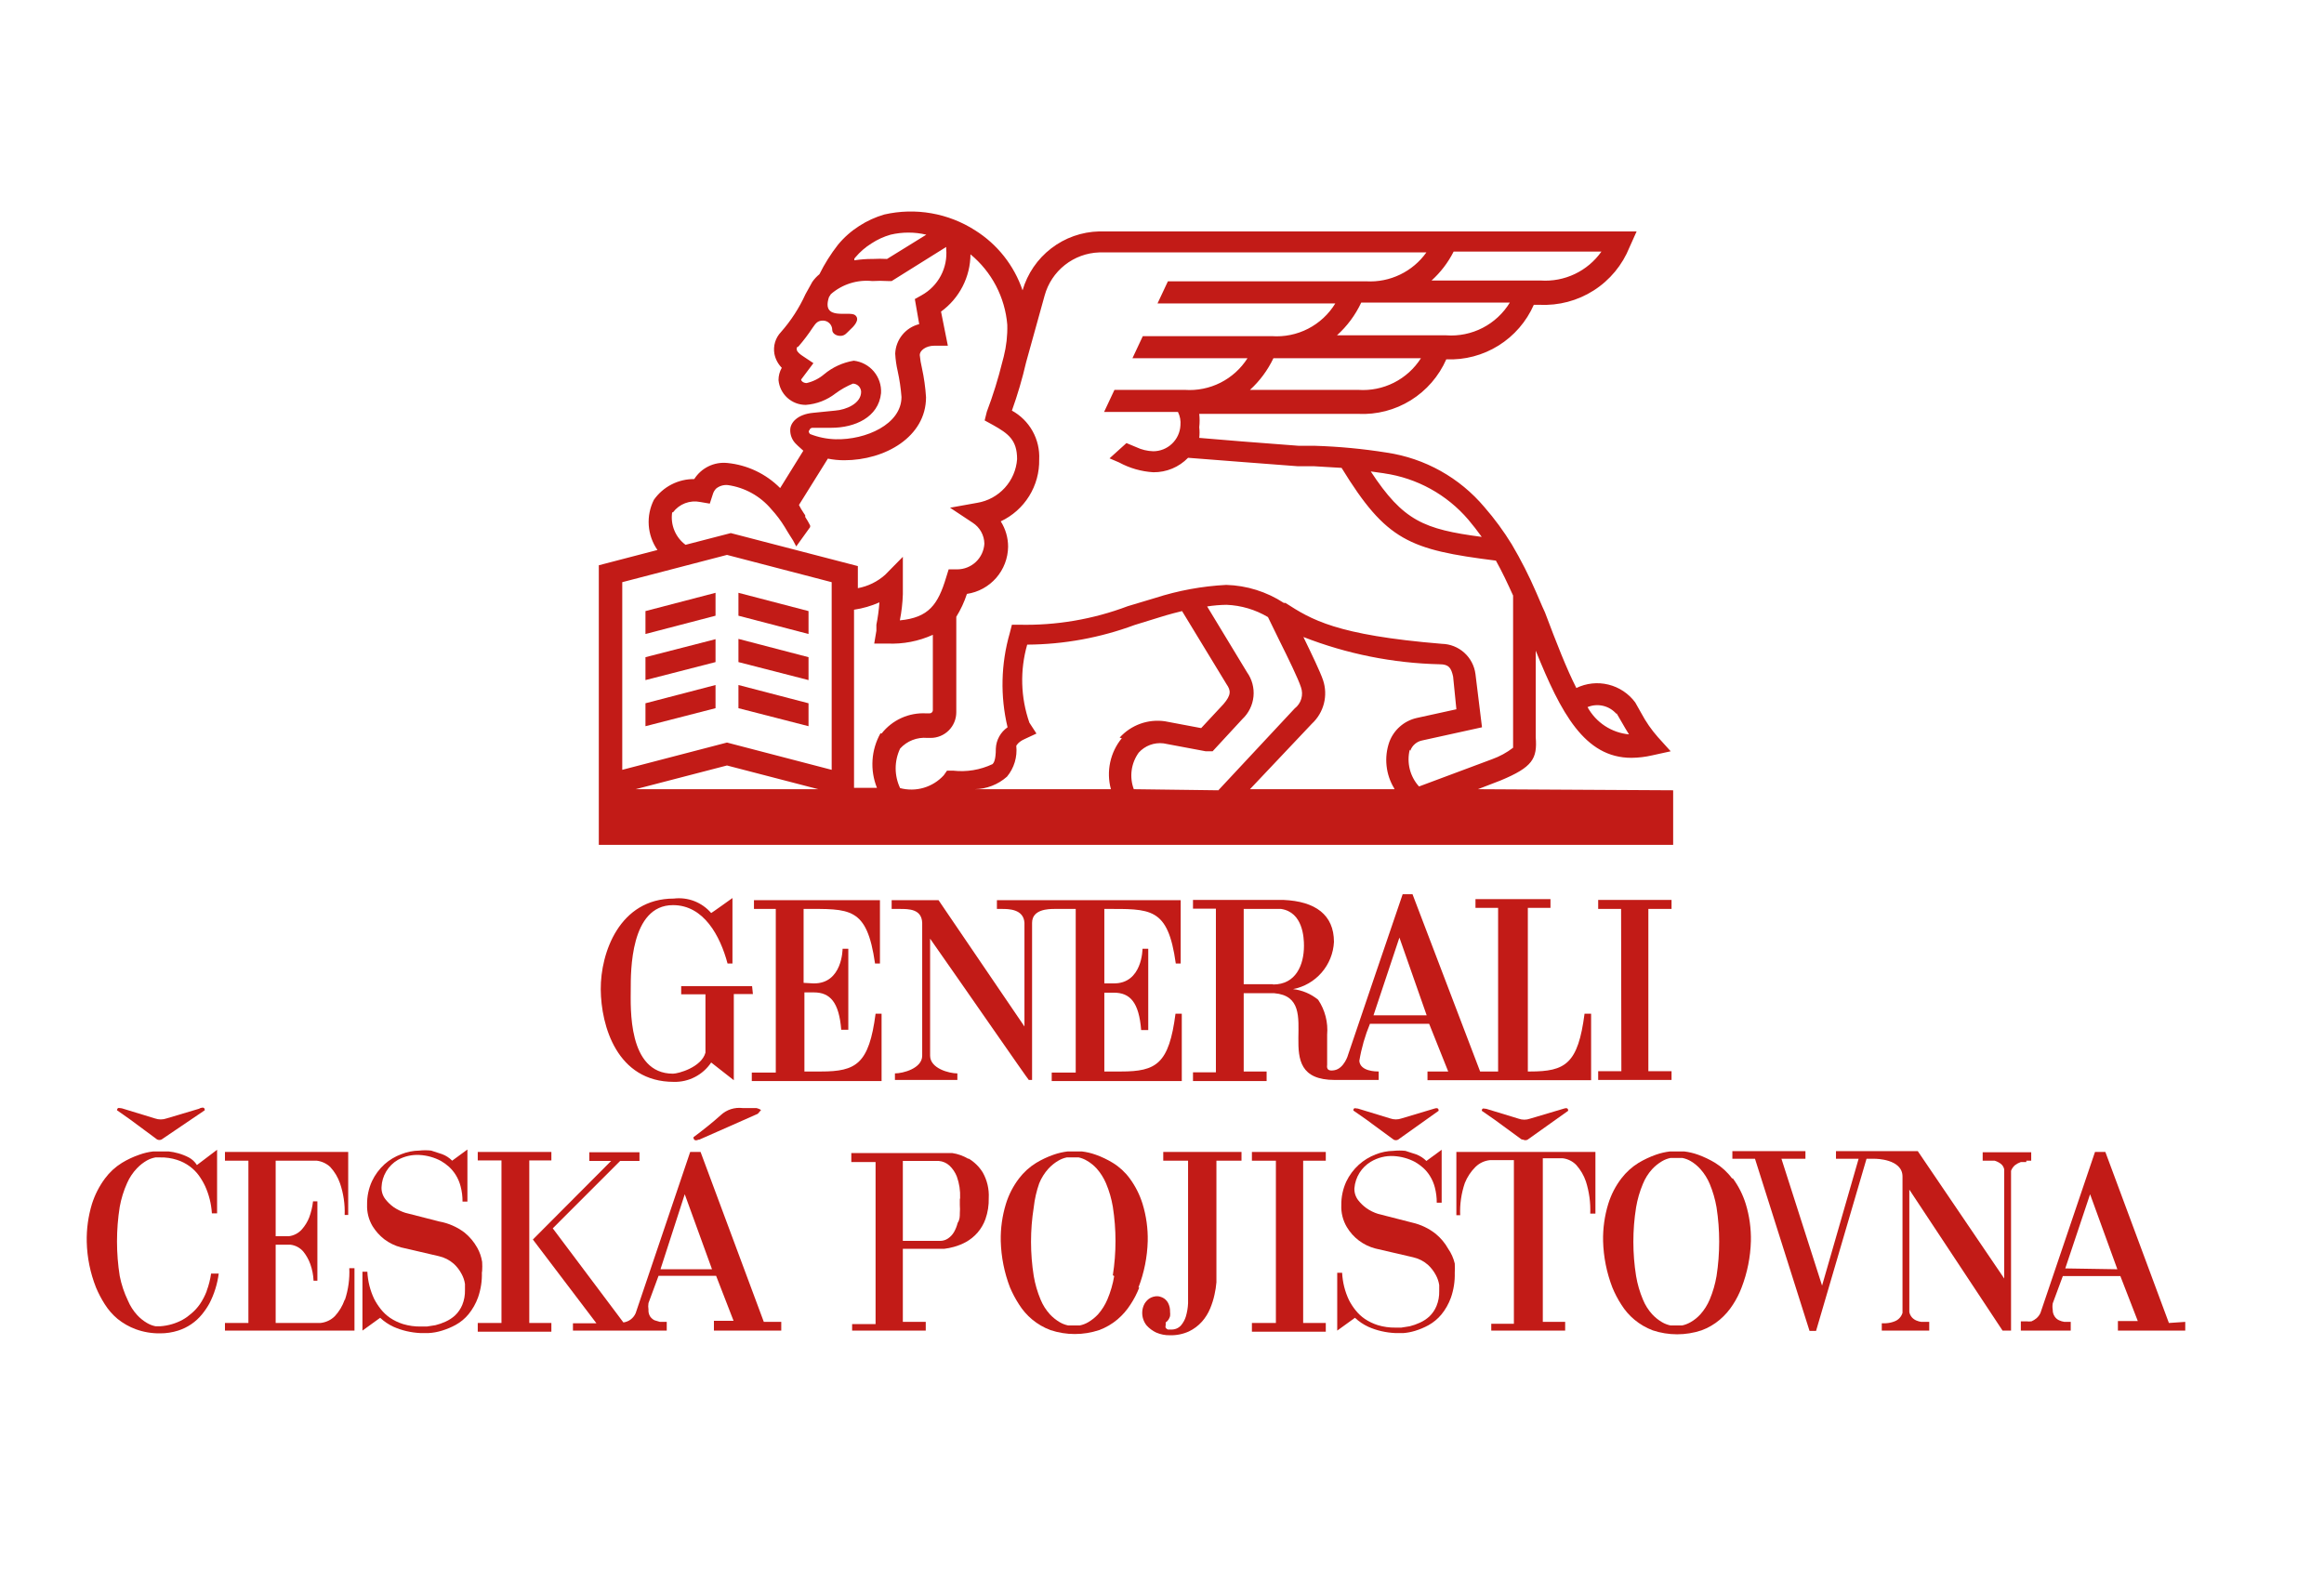 <svg width="134" height="92" viewBox="0 0 134 92" fill="none" xmlns="http://www.w3.org/2000/svg">
<path d="M46.335 56.677V52.415C49.008 52.415 49.982 52.273 50.454 55.561H50.737V51.911H43.473V52.415H44.731V61.852H43.348V62.34H50.831V58.455H50.486C50.108 61.349 49.369 61.789 47.341 61.789H46.382V57.228H46.932C47.86 57.228 48.379 57.794 48.505 59.383H48.913V54.711H48.583C48.583 54.711 48.583 56.74 46.901 56.709" fill="#C21B17"/>
<path d="M43.365 56.866H39.277V57.338H40.676V60.704C40.44 61.553 39.104 61.915 38.805 61.915C36.18 61.915 36.368 58.077 36.368 57.055C36.368 56.032 36.337 52.195 38.805 52.195C40.582 52.195 41.525 53.972 41.95 55.561H42.233C42.233 54.9 42.233 51.786 42.233 51.786C42.233 51.786 41.006 52.666 41.006 52.651C40.743 52.346 40.409 52.11 40.034 51.964C39.658 51.819 39.252 51.768 38.852 51.817C35.708 51.817 34.623 54.963 34.639 57.055C34.655 59.147 35.566 62.387 38.852 62.387C39.276 62.398 39.696 62.301 40.073 62.105C40.449 61.91 40.77 61.623 41.006 61.27L42.311 62.292V57.322H43.412" fill="#C21B17"/>
<path d="M91.364 58.455C90.987 61.349 90.264 61.789 88.22 61.789H88.094V52.352H89.399V51.849H85.075V52.352H86.38V61.789H85.343L81.444 51.565H80.877C80.877 51.565 77.733 60.782 77.733 60.814C77.733 60.845 77.497 61.6 76.963 61.711C76.428 61.821 76.522 61.475 76.522 61.396V59.666C76.583 58.955 76.4 58.245 76.004 57.653C75.59 57.313 75.088 57.1 74.557 57.039C75.197 56.914 75.777 56.578 76.204 56.085C76.632 55.592 76.882 54.97 76.915 54.318C76.915 52.745 75.831 51.974 74.007 51.896H68.787V52.399H70.108V61.836H68.787V62.34H73.032V61.789H71.711V57.275H73.472C76.538 57.527 72.954 62.277 76.963 62.277H79.494V61.789C79.352 61.789 78.425 61.789 78.378 61.176C78.5 60.442 78.706 59.724 78.991 59.037H82.403L83.503 61.789H82.308V62.292H91.742V58.455H91.364ZM73.394 56.756H71.711V52.415H73.865C75.123 52.603 75.186 54.066 75.186 54.538C75.186 55.655 74.714 56.772 73.409 56.772L73.394 56.756ZM79.195 58.549L80.689 54.066L82.261 58.549H79.195Z" fill="#C21B17"/>
<path d="M63.675 52.415C66.348 52.415 67.339 52.289 67.795 55.561H68.078V51.911H57.481V52.415H57.764C58.141 52.415 59.022 52.415 59.069 53.217V59.194L54.116 51.911H51.412V52.415H51.868C52.403 52.415 53.142 52.415 53.173 53.217V60.877C53.173 61.616 52.057 61.899 51.601 61.899V62.277H55.201V61.899C54.73 61.899 53.629 61.616 53.629 60.877V54.129C55.594 56.929 59.289 62.277 59.32 62.277H59.509V53.217C59.509 52.431 60.452 52.415 60.814 52.415H62.025V61.852H60.641V62.34H68.141V58.455H67.779C67.402 61.349 66.678 61.789 64.635 61.789H63.675V57.244H64.226C65.153 57.244 65.672 57.794 65.798 59.398H66.207V54.711H65.876C65.876 54.711 65.876 56.74 64.194 56.709H63.675" fill="#C21B17"/>
<path d="M96.38 52.415V51.896H92.15V52.415H93.471L93.487 61.773H92.15V62.277H96.38V61.773H95.043V52.415" fill="#C21B17"/>
<path d="M85.216 45.51L86.521 45.007C88.376 44.236 88.643 43.748 88.549 42.521V37.52C89.995 41.106 91.363 43.701 94.067 43.701C94.469 43.697 94.87 43.65 95.262 43.559L96.331 43.324L95.592 42.506C95.219 42.084 94.897 41.619 94.633 41.122L94.287 40.508C93.908 39.995 93.36 39.63 92.74 39.478C92.12 39.325 91.466 39.395 90.891 39.675C90.325 38.558 89.759 37.111 89.083 35.318L88.926 34.972L88.58 34.169C88.167 33.213 87.695 32.283 87.165 31.386C86.701 30.63 86.175 29.915 85.593 29.246C84.162 27.547 82.161 26.428 79.964 26.101C78.591 25.881 77.204 25.75 75.814 25.707H74.886L71.616 25.456L69.148 25.251C69.171 25.047 69.171 24.842 69.148 24.638C69.176 24.382 69.176 24.123 69.148 23.867H78.314C79.379 23.919 80.435 23.646 81.342 23.084C82.248 22.522 82.963 21.698 83.392 20.721C84.452 20.767 85.501 20.49 86.401 19.929C87.302 19.368 88.012 18.547 88.439 17.576H88.769C89.871 17.632 90.964 17.343 91.894 16.748C92.825 16.153 93.546 15.282 93.957 14.257L94.366 13.345H63.377C62.376 13.368 61.408 13.71 60.614 14.321C59.819 14.932 59.24 15.78 58.96 16.742C58.472 15.308 57.506 14.086 56.224 13.282C55.456 12.789 54.597 12.455 53.698 12.299C52.799 12.142 51.878 12.166 50.989 12.369C50.477 12.518 49.989 12.74 49.542 13.03C49.079 13.325 48.665 13.691 48.316 14.115C47.903 14.644 47.545 15.213 47.247 15.814C47.09 15.941 46.953 16.089 46.838 16.254L46.445 16.962C46.084 17.757 45.607 18.494 45.03 19.148C44.872 19.314 44.756 19.514 44.69 19.732C44.625 19.951 44.612 20.182 44.652 20.407C44.712 20.71 44.86 20.989 45.077 21.209C44.953 21.424 44.888 21.668 44.888 21.917C44.924 22.309 45.105 22.674 45.396 22.939C45.687 23.203 46.067 23.35 46.461 23.348C47.085 23.303 47.681 23.073 48.174 22.688C48.485 22.458 48.823 22.268 49.18 22.121C49.304 22.125 49.422 22.176 49.51 22.264C49.597 22.351 49.648 22.469 49.652 22.593C49.652 23.269 48.787 23.631 48.158 23.678L46.901 23.804C45.989 23.883 45.564 24.37 45.564 24.795C45.561 24.948 45.59 25.1 45.65 25.241C45.709 25.382 45.798 25.509 45.91 25.613L46.005 25.707L46.319 25.991L44.983 28.145C44.166 27.322 43.087 26.81 41.932 26.698C41.56 26.661 41.185 26.728 40.849 26.892C40.514 27.056 40.23 27.31 40.03 27.626C39.575 27.622 39.125 27.729 38.719 27.937C38.314 28.145 37.965 28.449 37.703 28.822C37.473 29.278 37.371 29.787 37.407 30.297C37.443 30.806 37.616 31.297 37.908 31.716L34.527 32.597V48.719H96.473V45.573L85.216 45.51ZM93.203 41.122L93.533 41.688C93.659 41.908 93.784 42.128 93.926 42.348C93.429 42.302 92.952 42.134 92.535 41.86C92.118 41.585 91.775 41.213 91.536 40.776C91.82 40.657 92.134 40.632 92.433 40.703C92.732 40.773 93.001 40.936 93.203 41.169V41.122ZM79.807 27.296C81.698 27.567 83.424 28.518 84.665 29.97C84.933 30.284 85.184 30.615 85.436 30.961C82.087 30.52 80.908 30.033 79.037 27.186L79.823 27.296H79.807ZM78.361 22.483H72.072C72.637 21.968 73.096 21.349 73.424 20.658H81.93C81.547 21.26 81.009 21.747 80.372 22.068C79.736 22.389 79.025 22.532 78.314 22.483H78.361ZM83.376 19.337H77.087C77.675 18.808 78.151 18.166 78.487 17.45H87.055C86.676 18.07 86.134 18.575 85.488 18.907C84.842 19.24 84.117 19.389 83.392 19.337H83.376ZM83.801 14.508H92.338C91.945 15.064 91.417 15.509 90.803 15.801C90.189 16.093 89.51 16.222 88.832 16.176H82.543C83.066 15.703 83.498 15.138 83.816 14.508H83.801ZM49.322 14.839C49.587 14.525 49.9 14.254 50.249 14.037C50.589 13.814 50.96 13.644 51.35 13.533C52.027 13.373 52.733 13.373 53.41 13.533L51.146 14.933C50.873 14.918 50.6 14.918 50.328 14.933C49.97 14.93 49.613 14.957 49.259 15.012V14.917L49.322 14.839ZM46.665 24.827C46.672 24.785 46.693 24.746 46.724 24.718C46.755 24.689 46.795 24.672 46.838 24.669H47.938C49.275 24.669 50.658 24.072 50.8 22.672C50.827 22.218 50.679 21.771 50.386 21.422C50.094 21.074 49.679 20.852 49.228 20.8C48.596 20.904 48.004 21.175 47.514 21.586C47.224 21.832 46.879 22.005 46.508 22.09C46.335 22.09 46.193 21.98 46.193 21.885L46.901 20.942L46.288 20.533C46.162 20.454 45.957 20.297 45.942 20.171C45.926 20.045 45.942 20.014 46.036 19.982C46.338 19.634 46.616 19.266 46.869 18.881C47.042 18.629 47.152 18.488 47.451 18.488C47.593 18.488 47.729 18.544 47.829 18.645C47.929 18.745 47.986 18.881 47.986 19.023C47.986 19.211 48.19 19.369 48.457 19.369C48.724 19.369 48.834 19.18 49.008 19.023C49.18 18.865 49.636 18.441 49.306 18.173C48.976 17.906 47.341 18.535 47.797 17.135L47.907 16.962C48.232 16.679 48.612 16.466 49.023 16.336C49.434 16.206 49.868 16.162 50.297 16.207C50.595 16.189 50.894 16.189 51.193 16.207H51.413L54.557 14.241C54.56 14.278 54.56 14.315 54.557 14.351C54.606 14.886 54.499 15.424 54.247 15.899C53.996 16.373 53.612 16.765 53.142 17.025L52.749 17.245L53.001 18.692C52.617 18.787 52.275 19.004 52.026 19.311C51.776 19.617 51.633 19.996 51.617 20.391C51.635 20.73 51.682 21.067 51.759 21.398C51.867 21.89 51.941 22.389 51.979 22.892C51.979 24.465 49.919 25.377 48.174 25.33C47.673 25.316 47.178 25.215 46.712 25.031C46.685 25.008 46.663 24.979 46.65 24.946C46.636 24.913 46.63 24.878 46.633 24.842L46.665 24.827ZM38.804 29.545C38.982 29.307 39.225 29.124 39.503 29.018C39.782 28.913 40.084 28.888 40.376 28.948L40.926 29.042L41.099 28.507C41.134 28.383 41.199 28.27 41.288 28.177C41.477 28.022 41.72 27.949 41.964 27.972C42.947 28.111 43.843 28.61 44.48 29.372C44.769 29.687 45.027 30.029 45.25 30.395L45.391 30.631L45.517 30.835C45.666 31.049 45.797 31.276 45.91 31.511L46.712 30.395C46.712 30.395 46.712 30.395 46.712 30.3C46.627 30.132 46.532 29.97 46.429 29.813V29.718L46.335 29.577C46.24 29.435 46.115 29.231 46.067 29.12L47.734 26.447C48.044 26.51 48.361 26.541 48.677 26.541C51.036 26.541 53.394 25.188 53.394 22.908C53.358 22.341 53.279 21.779 53.158 21.225C53.098 20.976 53.056 20.724 53.032 20.47C53.032 20.218 53.378 19.935 53.881 19.935H54.652L54.259 17.969C54.781 17.59 55.207 17.094 55.502 16.52C55.797 15.947 55.953 15.311 55.957 14.666C56.563 15.166 57.063 15.783 57.428 16.48C57.792 17.177 58.014 17.94 58.079 18.724C58.096 19.344 58.027 19.963 57.875 20.564L57.796 20.863C57.556 21.84 57.256 22.801 56.9 23.741L56.774 24.245L57.262 24.512C58.126 25 58.645 25.361 58.645 26.478C58.6 27.095 58.35 27.678 57.933 28.134C57.517 28.591 56.959 28.894 56.35 28.995L54.778 29.278L56.083 30.143C56.286 30.273 56.455 30.452 56.573 30.663C56.691 30.875 56.755 31.112 56.758 31.354C56.734 31.755 56.558 32.131 56.266 32.406C55.974 32.681 55.587 32.833 55.186 32.833H54.699L54.557 33.289C54.086 34.861 53.551 35.617 51.885 35.774C51.984 35.276 52.042 34.771 52.058 34.264C52.058 34.106 52.058 33.682 52.058 33.556V32.109L51.036 33.147C50.592 33.543 50.048 33.809 49.463 33.918V32.644L42.137 30.741L39.527 31.417C39.241 31.204 39.018 30.918 38.883 30.588C38.747 30.258 38.703 29.898 38.757 29.545H38.804ZM36.65 45.51L41.917 44.142L47.184 45.51H36.65ZM47.954 44.393L41.917 42.82L35.879 44.393V33.572L41.917 31.999L47.954 33.572V44.393ZM50.768 42.285C50.501 42.761 50.344 43.291 50.309 43.835C50.274 44.38 50.361 44.925 50.564 45.431H49.243V35.16C49.748 35.086 50.24 34.943 50.706 34.736C50.675 35.169 50.618 35.6 50.532 36.025V36.371L50.407 37.111H51.161C52.064 37.153 52.964 36.98 53.787 36.607V40.933C53.789 40.959 53.786 40.985 53.777 41.01C53.769 41.035 53.755 41.057 53.738 41.077C53.72 41.096 53.698 41.111 53.674 41.122C53.65 41.132 53.624 41.137 53.598 41.137H53.41C52.918 41.109 52.426 41.199 51.977 41.402C51.528 41.605 51.135 41.913 50.831 42.301L50.768 42.285ZM64.683 42.569C64.351 42.973 64.121 43.452 64.012 43.963C63.903 44.475 63.917 45.005 64.054 45.51H56.193C56.883 45.502 57.547 45.245 58.063 44.786C58.267 44.541 58.418 44.257 58.51 43.952C58.602 43.647 58.632 43.326 58.598 43.009C58.598 43.009 58.692 42.789 59.085 42.616L59.761 42.301L59.353 41.672C58.848 40.221 58.804 38.65 59.227 37.174C61.342 37.16 63.438 36.776 65.421 36.041L66.899 35.585C66.899 35.585 67.434 35.412 68.157 35.239L70.72 39.454C70.971 39.816 71.003 40.068 70.547 40.602L69.258 41.987L67.167 41.593C66.688 41.524 66.199 41.573 65.743 41.738C65.288 41.903 64.88 42.177 64.557 42.537L64.683 42.569ZM65.374 45.51C65.244 45.163 65.202 44.788 65.251 44.42C65.3 44.053 65.44 43.703 65.657 43.402C65.835 43.204 66.058 43.053 66.307 42.959C66.556 42.866 66.824 42.835 67.088 42.867L69.525 43.324H69.918L71.632 41.468C71.997 41.126 72.225 40.663 72.275 40.165C72.324 39.667 72.19 39.169 71.899 38.762L69.603 34.972C69.973 34.914 70.346 34.882 70.72 34.877C71.563 34.91 72.384 35.154 73.11 35.585L73.77 36.938C74.257 37.913 74.855 39.14 75.012 39.627C75.089 39.844 75.096 40.079 75.031 40.3C74.966 40.52 74.833 40.714 74.65 40.854L70.248 45.573L65.374 45.51ZM80.405 45.51H72.072L75.641 41.735C75.979 41.422 76.22 41.018 76.335 40.572C76.449 40.125 76.432 39.655 76.285 39.218C76.112 38.715 75.641 37.74 75.153 36.733C77.662 37.712 80.323 38.244 83.014 38.306C83.549 38.306 83.675 38.526 83.785 39.014L83.974 40.901L81.678 41.405C81.322 41.487 80.991 41.656 80.717 41.898C80.442 42.139 80.233 42.446 80.106 42.789C79.953 43.228 79.898 43.695 79.948 44.157C79.996 44.62 80.147 45.066 80.389 45.463L80.405 45.51ZM81.317 43.292C81.37 43.138 81.464 43.002 81.589 42.897C81.713 42.792 81.864 42.722 82.024 42.694L85.451 41.94L85.074 38.872C85.014 38.398 84.786 37.961 84.431 37.641C84.076 37.32 83.618 37.138 83.14 37.127C77.024 36.623 75.609 35.727 74.116 34.767H74.022C73.033 34.121 71.884 33.762 70.704 33.729C69.309 33.801 67.93 34.055 66.601 34.484L65.028 34.956C63.021 35.715 60.885 36.079 58.739 36.025H58.346L58.221 36.513C57.712 38.281 57.668 40.15 58.095 41.94C57.895 42.078 57.73 42.261 57.613 42.473C57.495 42.686 57.429 42.923 57.419 43.166C57.419 43.843 57.293 44 57.23 44.063C56.52 44.4 55.731 44.53 54.95 44.44H54.605L54.416 44.708C54.104 45.049 53.705 45.298 53.261 45.429C52.818 45.559 52.347 45.565 51.9 45.447C51.731 45.091 51.643 44.701 51.643 44.307C51.643 43.912 51.731 43.523 51.9 43.166C52.097 42.949 52.341 42.78 52.614 42.674C52.887 42.568 53.181 42.526 53.473 42.553H53.661C54.053 42.553 54.429 42.397 54.706 42.12C54.983 41.843 55.139 41.467 55.139 41.074V35.569C55.395 35.155 55.601 34.711 55.752 34.248C56.407 34.151 57.005 33.824 57.44 33.325C57.875 32.826 58.119 32.189 58.126 31.527C58.127 31.009 57.98 30.502 57.702 30.064C58.377 29.748 58.946 29.242 59.34 28.608C59.733 27.974 59.934 27.24 59.919 26.494C59.947 25.924 59.815 25.358 59.537 24.86C59.259 24.362 58.846 23.953 58.346 23.678C58.673 22.767 58.946 21.838 59.164 20.894L60.233 17.041C60.424 16.345 60.832 15.729 61.398 15.282C61.963 14.835 62.657 14.58 63.377 14.556H82.244C81.855 15.103 81.334 15.543 80.729 15.834C80.124 16.126 79.456 16.26 78.785 16.223H67.34L66.742 17.497H76.993C76.614 18.117 76.072 18.622 75.426 18.955C74.78 19.288 74.055 19.436 73.33 19.384H65.893L65.296 20.658H71.93C71.547 21.26 71.009 21.747 70.373 22.068C69.737 22.389 69.025 22.532 68.314 22.483H64.258L63.66 23.757H67.921C68.04 23.995 68.089 24.263 68.063 24.528C68.043 24.931 67.868 25.311 67.575 25.589C67.283 25.868 66.894 26.023 66.49 26.022C66.153 26.011 65.821 25.931 65.516 25.786L64.95 25.55L63.975 26.431L64.525 26.667C65.136 26.999 65.812 27.193 66.506 27.233C66.878 27.236 67.247 27.164 67.59 27.021C67.933 26.878 68.244 26.666 68.503 26.399L71.537 26.635L74.839 26.887H75.782L77.355 26.981C79.933 31.181 81.254 31.7 86.253 32.329C86.615 32.974 86.929 33.65 87.244 34.343V42.553C87.244 42.93 87.244 43.056 87.244 43.119C86.877 43.401 86.469 43.624 86.033 43.78L81.82 45.353C81.563 45.07 81.38 44.728 81.287 44.358C81.194 43.987 81.193 43.6 81.285 43.229L81.317 43.292Z" fill="#C21B17"/>
<path d="M46.619 35.239L42.578 34.185V35.506L46.619 36.56" fill="#C21B17"/>
<path d="M37.217 36.56L41.257 35.506V34.185L37.217 35.239" fill="#C21B17"/>
<path d="M37.217 39.218L41.257 38.18V36.859L37.217 37.897" fill="#C21B17"/>
<path d="M46.619 37.897L42.578 36.843V38.18L46.619 39.218" fill="#C21B17"/>
<path d="M46.619 40.555L42.578 39.502V40.839L46.619 41.877" fill="#C21B17"/>
<path d="M37.217 41.877L41.257 40.839V39.502L37.217 40.555" fill="#C21B17"/>
<path d="M11.508 63.928L9.606 64.495C9.387 64.573 9.148 64.573 8.93 64.495L7.027 63.913C6.901 63.913 6.776 63.818 6.744 64.023L7.483 64.542L9.055 65.706C9.096 65.728 9.142 65.739 9.189 65.739C9.236 65.739 9.281 65.728 9.323 65.706L11.807 64.023C11.807 63.803 11.618 63.881 11.508 63.913" fill="#C21B17"/>
<path d="M11.919 74.451C11.818 74.717 11.686 74.97 11.526 75.206C11.388 75.405 11.224 75.585 11.039 75.741C10.884 75.879 10.716 76 10.536 76.102C10.138 76.32 9.699 76.448 9.247 76.48H8.964C8.792 76.445 8.627 76.381 8.476 76.291C8.266 76.168 8.075 76.015 7.91 75.835C7.686 75.59 7.505 75.308 7.376 75.001C7.16 74.551 7.001 74.076 6.904 73.586C6.694 72.262 6.694 70.914 6.904 69.591C6.99 69.119 7.132 68.659 7.329 68.222C7.466 67.908 7.658 67.621 7.895 67.373C8.065 67.193 8.261 67.039 8.476 66.917C8.628 66.833 8.793 66.774 8.964 66.744H9.231C9.562 66.736 9.891 66.784 10.206 66.885C10.471 66.969 10.721 67.097 10.945 67.263C11.143 67.409 11.318 67.584 11.463 67.782C11.602 67.975 11.723 68.18 11.825 68.395C12.051 68.891 12.184 69.424 12.218 69.968H12.517V66.303L11.354 67.184C11.238 66.998 11.075 66.846 10.882 66.744C10.691 66.645 10.491 66.566 10.284 66.508C10.099 66.455 9.91 66.418 9.718 66.398H9.231H8.838C8.564 66.43 8.295 66.493 8.036 66.587C7.684 66.707 7.347 66.865 7.03 67.058C6.651 67.293 6.32 67.597 6.055 67.955C5.722 68.402 5.467 68.902 5.3 69.433C5.086 70.142 4.985 70.88 5.002 71.62C5.024 72.52 5.205 73.409 5.536 74.246C5.676 74.58 5.844 74.901 6.039 75.206C6.24 75.526 6.489 75.813 6.778 76.055C7.094 76.311 7.45 76.513 7.832 76.653C8.28 76.816 8.754 76.896 9.231 76.889C9.583 76.891 9.933 76.838 10.269 76.731C10.812 76.559 11.293 76.231 11.652 75.788C11.812 75.591 11.954 75.381 12.077 75.159C12.353 74.623 12.534 74.042 12.611 73.444H12.171C12.123 73.783 12.039 74.115 11.919 74.435" fill="#C21B17"/>
<path d="M19.873 74.954C19.751 75.304 19.558 75.626 19.307 75.898C19.083 76.121 18.788 76.26 18.474 76.291H15.895V71.777H16.744C17.039 71.811 17.309 71.957 17.499 72.186C17.667 72.399 17.8 72.638 17.892 72.894C18.002 73.202 18.066 73.526 18.08 73.853H18.3V69.276H18.049C18.014 69.593 17.94 69.905 17.829 70.204C17.729 70.458 17.585 70.692 17.404 70.896C17.21 71.115 16.941 71.255 16.65 71.289H15.895V66.933H18.269C18.558 66.969 18.827 67.096 19.04 67.294C19.291 67.566 19.484 67.888 19.605 68.238C19.805 68.825 19.896 69.443 19.873 70.062H20.077V66.429H12.971V66.933H14.323V76.291H12.971V76.731H20.439V73.13H20.14C20.168 73.748 20.083 74.367 19.889 74.954" fill="#C21B17"/>
<path d="M27.8 73.287C27.811 73.114 27.811 72.941 27.8 72.768C27.755 72.481 27.66 72.204 27.517 71.95C27.332 71.619 27.087 71.326 26.794 71.085C26.365 70.757 25.864 70.536 25.332 70.44L23.367 69.937C23.127 69.86 22.899 69.749 22.691 69.606C22.512 69.478 22.354 69.324 22.219 69.15C22.066 68.953 21.988 68.708 21.999 68.458C22.011 68.138 22.104 67.826 22.269 67.55C22.434 67.276 22.665 67.047 22.942 66.885C23.322 66.676 23.752 66.578 24.184 66.602C24.619 66.625 25.043 66.743 25.426 66.948C25.589 67.043 25.742 67.153 25.882 67.278C26.034 67.417 26.166 67.576 26.275 67.75C26.403 67.955 26.498 68.178 26.558 68.411C26.634 68.698 26.671 68.995 26.669 69.292H26.951V66.288L26.071 66.933C25.908 66.765 25.709 66.636 25.489 66.555L24.86 66.35C24.631 66.325 24.398 66.325 24.169 66.35C23.818 66.356 23.472 66.425 23.147 66.555C22.788 66.686 22.457 66.883 22.172 67.137C21.87 67.412 21.624 67.743 21.449 68.112C21.255 68.537 21.159 68.999 21.166 69.465C21.149 69.901 21.258 70.332 21.48 70.707C21.66 70.997 21.888 71.252 22.156 71.462C22.447 71.682 22.779 71.842 23.131 71.934L25.301 72.438C25.621 72.509 25.919 72.661 26.165 72.878C26.351 73.049 26.505 73.252 26.621 73.476C26.717 73.652 26.781 73.844 26.81 74.042C26.81 74.215 26.81 74.325 26.81 74.388C26.818 74.684 26.765 74.979 26.653 75.253C26.559 75.478 26.42 75.682 26.244 75.851C26.081 76 25.895 76.122 25.694 76.212C25.507 76.299 25.312 76.367 25.112 76.417L24.609 76.496H24.263C23.917 76.501 23.572 76.454 23.241 76.354C22.973 76.271 22.719 76.149 22.486 75.992C22.284 75.852 22.104 75.683 21.952 75.489C21.808 75.307 21.682 75.112 21.575 74.907C21.341 74.414 21.208 73.879 21.181 73.334H20.898V76.731L21.92 75.992C22.147 76.206 22.408 76.381 22.691 76.511C22.934 76.619 23.186 76.703 23.445 76.763C23.709 76.824 23.977 76.861 24.247 76.873H24.703C24.97 76.859 25.234 76.812 25.489 76.731C25.762 76.648 26.025 76.538 26.275 76.401C26.558 76.245 26.809 76.037 27.014 75.788C27.252 75.496 27.438 75.167 27.565 74.813C27.724 74.353 27.799 73.868 27.785 73.381" fill="#C21B17"/>
<path d="M30.518 66.917H31.792V66.429H27.547V66.917H28.915V76.291H27.547V76.794H31.792V76.291H30.518" fill="#C21B17"/>
<path d="M40.315 65.721L42.028 64.966L43.695 64.227C43.695 64.227 43.821 64.085 43.883 64.007C43.801 63.956 43.711 63.919 43.616 63.897C43.349 63.897 43.082 63.897 42.814 63.897C42.588 63.87 42.358 63.892 42.14 63.962C41.923 64.033 41.724 64.15 41.557 64.306C41.069 64.746 40.55 65.155 39.984 65.58C39.984 65.753 40.11 65.8 40.267 65.721" fill="#C21B17"/>
<path d="M40.394 66.429H39.796L36.652 75.725C36.59 75.868 36.493 75.992 36.369 76.086C36.245 76.18 36.099 76.24 35.944 76.26L31.872 70.833L35.756 66.948H36.872V66.445H33.979V66.948H35.237L30.725 71.478L34.388 76.307H33.036V76.731H38.444V76.228H38.051L37.737 76.134C37.635 76.083 37.549 76.007 37.485 75.914C37.413 75.796 37.38 75.658 37.391 75.52C37.37 75.395 37.37 75.268 37.391 75.143L37.972 73.57H41.29L42.296 76.165H41.164V76.731H45.047V76.228H44.041L40.394 66.429ZM38.083 73.193L39.482 68.867L41.054 73.193H38.083Z" fill="#C21B17"/>
<path d="M80.358 65.721C80.397 65.741 80.44 65.751 80.484 65.751C80.528 65.751 80.571 65.741 80.61 65.721L82.952 64.054C82.952 63.834 82.764 63.913 82.654 63.944L80.814 64.495C80.601 64.571 80.367 64.571 80.154 64.495L78.299 63.928C78.173 63.928 78.047 63.834 78.031 64.038L78.754 64.542L80.358 65.721Z" fill="#C21B17"/>
<path d="M87.827 65.721C87.866 65.741 87.909 65.751 87.953 65.751C87.997 65.751 88.04 65.741 88.079 65.721L90.421 64.054C90.421 63.834 90.233 63.913 90.123 63.944L88.22 64.51C88.007 64.587 87.773 64.587 87.56 64.51L85.705 63.944C85.579 63.944 85.453 63.85 85.438 64.054L86.161 64.557L87.733 65.706" fill="#C21B17"/>
<path d="M55.831 66.823C55.546 66.653 55.231 66.54 54.903 66.492H54.243H49.086V67.011H50.485V76.354H49.133V76.732H53.378V76.228H52.057V72.013H54.447C54.633 71.991 54.817 71.955 54.998 71.903C55.232 71.839 55.459 71.749 55.673 71.635C56.208 71.347 56.617 70.871 56.821 70.299C56.957 69.91 57.021 69.499 57.01 69.087C57.038 68.572 56.918 68.059 56.664 67.609C56.459 67.28 56.179 67.005 55.846 66.807M55.343 69.166C55.343 69.166 55.343 69.339 55.343 69.481C55.355 69.643 55.355 69.806 55.343 69.968C55.343 70.141 55.343 70.33 55.218 70.519C55.173 70.7 55.104 70.875 55.013 71.038C54.928 71.188 54.81 71.317 54.667 71.415C54.524 71.513 54.353 71.563 54.18 71.557H52.057V66.948H54.133C54.361 66.966 54.577 67.06 54.746 67.216C54.931 67.392 55.076 67.607 55.17 67.845C55.313 68.243 55.377 68.665 55.359 69.087" fill="#C21B17"/>
<path d="M65.642 74.246C65.971 73.392 66.152 72.488 66.177 71.573C66.193 70.843 66.092 70.115 65.878 69.418C65.715 68.892 65.465 68.398 65.139 67.955C64.876 67.596 64.544 67.291 64.165 67.058C63.852 66.867 63.52 66.708 63.174 66.586C62.915 66.494 62.646 66.43 62.372 66.398H61.979H61.57C61.292 66.43 61.018 66.494 60.753 66.586C60.402 66.708 60.064 66.866 59.747 67.058C59.364 67.293 59.028 67.597 58.756 67.955C58.421 68.394 58.165 68.89 58.002 69.418C57.788 70.115 57.687 70.843 57.703 71.573C57.728 72.488 57.908 73.392 58.237 74.246C58.382 74.586 58.555 74.912 58.756 75.222C58.96 75.548 59.215 75.841 59.511 76.087C59.825 76.349 60.181 76.556 60.564 76.7C61.478 77.005 62.465 77.005 63.379 76.7C63.763 76.558 64.119 76.351 64.432 76.087C64.725 75.838 64.98 75.546 65.186 75.222C65.388 74.915 65.556 74.588 65.69 74.246M64.243 73.586C64.166 74.051 64.034 74.505 63.85 74.938C63.718 75.248 63.538 75.535 63.316 75.788C63.151 75.967 62.96 76.121 62.75 76.244C62.599 76.334 62.434 76.397 62.262 76.433H61.964H61.869H61.586C61.414 76.397 61.249 76.334 61.099 76.244C60.889 76.12 60.699 75.966 60.533 75.788C60.306 75.538 60.126 75.251 59.998 74.938C59.816 74.504 59.684 74.05 59.605 73.586C59.396 72.273 59.396 70.935 59.605 69.622C59.657 69.15 59.763 68.686 59.92 68.238C60.047 67.926 60.228 67.638 60.454 67.389C60.62 67.21 60.81 67.056 61.02 66.933C61.171 66.843 61.336 66.779 61.508 66.744H61.806H61.901H62.199C62.366 66.781 62.525 66.844 62.671 66.933C62.882 67.055 63.073 67.208 63.237 67.389C63.459 67.641 63.64 67.928 63.772 68.238C63.955 68.672 64.087 69.126 64.165 69.591C64.37 70.899 64.37 72.231 64.165 73.539" fill="#C21B17"/>
<path d="M72.184 66.933H73.567V76.291H72.184V76.794H76.444V76.291H75.139V66.933H76.444V66.429H72.184" fill="#C21B17"/>
<path d="M83.502 72.013C83.317 71.682 83.072 71.389 82.779 71.148C82.382 70.835 81.92 70.615 81.427 70.503L79.462 70C79.221 69.926 78.992 69.814 78.786 69.669C78.608 69.54 78.449 69.387 78.314 69.213C78.161 69.016 78.083 68.771 78.094 68.521C78.12 68.203 78.222 67.895 78.393 67.625C78.556 67.367 78.776 67.152 79.037 66.995C79.434 66.755 79.895 66.64 80.358 66.665C80.792 66.689 81.216 66.807 81.6 67.011C81.762 67.106 81.915 67.217 82.056 67.341C82.209 67.479 82.341 67.638 82.449 67.813C82.577 68.017 82.672 68.24 82.732 68.474C82.807 68.761 82.844 69.058 82.842 69.355H83.125V66.303L82.245 66.948C82.079 66.783 81.881 66.654 81.663 66.571L81.034 66.366C80.804 66.341 80.572 66.341 80.342 66.366C79.992 66.371 79.646 66.441 79.32 66.571C78.962 66.709 78.631 66.911 78.346 67.168C78.043 67.443 77.798 67.775 77.622 68.144C77.429 68.568 77.332 69.03 77.339 69.496C77.32 69.937 77.43 70.374 77.654 70.755C78.018 71.371 78.612 71.818 79.305 71.997L81.474 72.501C81.795 72.572 82.093 72.724 82.339 72.941C82.524 73.113 82.678 73.315 82.795 73.539C82.89 73.715 82.954 73.906 82.984 74.105C82.984 74.278 82.984 74.388 82.984 74.451C82.992 74.747 82.939 75.042 82.826 75.316C82.733 75.541 82.593 75.745 82.418 75.914C82.255 76.063 82.069 76.185 81.867 76.275C81.68 76.362 81.486 76.43 81.286 76.48L80.798 76.558H80.452C80.112 76.563 79.772 76.515 79.446 76.417C79.179 76.332 78.925 76.211 78.692 76.055C78.489 75.915 78.309 75.746 78.157 75.552C78.011 75.371 77.885 75.176 77.78 74.97C77.546 74.477 77.413 73.942 77.386 73.397H77.103V76.731L78.126 75.992C78.353 76.205 78.613 76.38 78.896 76.511C79.138 76.62 79.391 76.704 79.65 76.763C79.914 76.824 80.182 76.861 80.452 76.873H80.924C81.148 76.855 81.369 76.813 81.584 76.747C81.857 76.665 82.121 76.554 82.37 76.417C82.652 76.259 82.903 76.051 83.109 75.803C83.347 75.512 83.532 75.182 83.66 74.828C83.819 74.368 83.894 73.883 83.88 73.397C83.891 73.219 83.891 73.04 83.88 72.862C83.808 72.558 83.68 72.27 83.502 72.013Z" fill="#C21B17"/>
<path d="M83.973 70.078H84.193C84.166 69.448 84.257 68.819 84.46 68.222C84.599 67.874 84.808 67.558 85.073 67.294C85.298 67.072 85.592 66.933 85.906 66.901H87.29V76.338H85.985V76.731H90.246V76.228H88.957V66.791H90.089C90.394 66.824 90.678 66.963 90.89 67.184C91.135 67.459 91.322 67.78 91.441 68.128C91.632 68.727 91.718 69.355 91.692 69.984H91.991V66.429H83.973" fill="#C21B17"/>
<path d="M99.87 67.955C99.605 67.597 99.274 67.293 98.895 67.058C98.581 66.869 98.25 66.711 97.905 66.586C97.645 66.494 97.376 66.43 97.103 66.398H96.71H96.301C96.022 66.43 95.748 66.493 95.483 66.586C95.133 66.709 94.796 66.867 94.477 67.058C94.095 67.294 93.759 67.598 93.487 67.955C93.151 68.394 92.896 68.89 92.732 69.418C92.518 70.115 92.417 70.843 92.433 71.573C92.458 72.488 92.639 73.392 92.968 74.246C93.11 74.592 93.284 74.924 93.487 75.237C93.691 75.564 93.946 75.856 94.241 76.102C94.556 76.364 94.912 76.571 95.295 76.716C96.208 77.02 97.196 77.02 98.109 76.716C98.493 76.574 98.85 76.367 99.162 76.102C99.455 75.853 99.71 75.561 99.917 75.237C100.12 74.926 100.289 74.594 100.42 74.246C100.749 73.392 100.93 72.488 100.955 71.573C100.971 70.843 100.87 70.115 100.656 69.418C100.492 68.893 100.242 68.398 99.917 67.955M98.974 73.586C98.895 74.05 98.763 74.504 98.581 74.938C98.451 75.249 98.27 75.536 98.046 75.788C97.883 75.969 97.692 76.123 97.48 76.244C97.329 76.332 97.164 76.396 96.993 76.433H96.694H96.6H96.317C96.145 76.397 95.98 76.334 95.829 76.244C95.619 76.121 95.428 75.967 95.263 75.788C95.036 75.539 94.855 75.251 94.729 74.938C94.546 74.504 94.414 74.05 94.336 73.586C94.126 72.273 94.126 70.935 94.336 69.622C94.414 69.157 94.546 68.704 94.729 68.269C94.855 67.957 95.036 67.669 95.263 67.42C95.429 67.241 95.619 67.088 95.829 66.964C95.98 66.874 96.145 66.811 96.317 66.775H96.615H96.71H97.008C97.18 66.811 97.345 66.874 97.496 66.964C97.701 67.087 97.887 67.241 98.046 67.42C98.27 67.672 98.451 67.959 98.581 68.269C98.762 68.704 98.894 69.158 98.974 69.622C99.178 70.935 99.178 72.272 98.974 73.586Z" fill="#C21B17"/>
<path d="M116.835 66.933H117.118V66.445H114.32V66.933H114.65H115.011C115.136 66.97 115.253 67.029 115.357 67.106C115.464 67.186 115.537 67.304 115.562 67.436V73.727L110.578 66.382H105.861V66.823H107.166L105.059 74.136L102.717 66.823H104.1V66.382H99.887V66.823H101.192L104.336 76.747H104.713L107.622 66.823H108.125C108.125 66.823 109.697 66.823 109.697 67.845V75.709C109.664 75.82 109.605 75.922 109.526 76.006C109.447 76.091 109.35 76.156 109.241 76.197C109.081 76.261 108.911 76.298 108.738 76.307H108.502V76.732H111.238V76.228H110.782C110.685 76.215 110.59 76.189 110.499 76.15C110.404 76.111 110.318 76.052 110.248 75.977C110.168 75.888 110.113 75.779 110.09 75.662V68.6L115.467 76.732H115.955V67.515C116.004 67.386 116.085 67.272 116.191 67.184C116.291 67.11 116.402 67.051 116.521 67.011H116.835" fill="#C21B17"/>
<path d="M125.057 76.291L121.393 66.429H120.796L117.652 75.709C117.598 75.831 117.517 75.938 117.416 76.024C117.331 76.095 117.235 76.154 117.133 76.197C117.039 76.209 116.944 76.209 116.85 76.197H116.52V76.731H119.397V76.228H119.035C118.926 76.212 118.82 76.181 118.721 76.134C118.618 76.086 118.53 76.01 118.469 75.914C118.394 75.802 118.356 75.67 118.359 75.536C118.338 75.411 118.338 75.284 118.359 75.159L118.941 73.586H122.258L123.264 76.181H122.117V76.731H126V76.228L125.057 76.291ZM119.082 73.145L120.513 68.867L122.085 73.193L119.082 73.145Z" fill="#C21B17"/>
<path d="M67.072 66.429V66.933H68.503V75.159C68.492 75.415 68.449 75.668 68.377 75.914C68.319 76.104 68.222 76.281 68.094 76.433C68.023 76.511 67.935 76.573 67.837 76.614C67.739 76.654 67.634 76.673 67.528 76.669H67.339C67.291 76.647 67.248 76.615 67.213 76.574C67.194 76.524 67.194 76.468 67.213 76.417V76.26C67.276 76.218 67.329 76.165 67.371 76.102C67.412 76.039 67.444 75.97 67.465 75.898C67.475 75.814 67.475 75.73 67.465 75.646C67.471 75.472 67.433 75.299 67.355 75.143C67.299 75.036 67.218 74.945 67.119 74.876C67.014 74.81 66.896 74.767 66.773 74.75C66.589 74.738 66.407 74.788 66.254 74.891C66.146 74.972 66.055 75.073 65.987 75.19C65.912 75.331 65.869 75.487 65.861 75.646C65.845 75.93 65.934 76.211 66.113 76.433C66.267 76.604 66.454 76.743 66.663 76.842C66.911 76.95 67.179 77.004 67.449 76.999C67.828 77.01 68.205 76.935 68.55 76.779C68.837 76.642 69.093 76.45 69.305 76.213C69.502 75.989 69.662 75.734 69.776 75.457C69.884 75.198 69.969 74.93 70.028 74.655C70.081 74.422 70.118 74.186 70.138 73.948C70.138 73.743 70.138 73.586 70.138 73.491V66.933H71.584V66.429" fill="#C21B17"/>
</svg>
